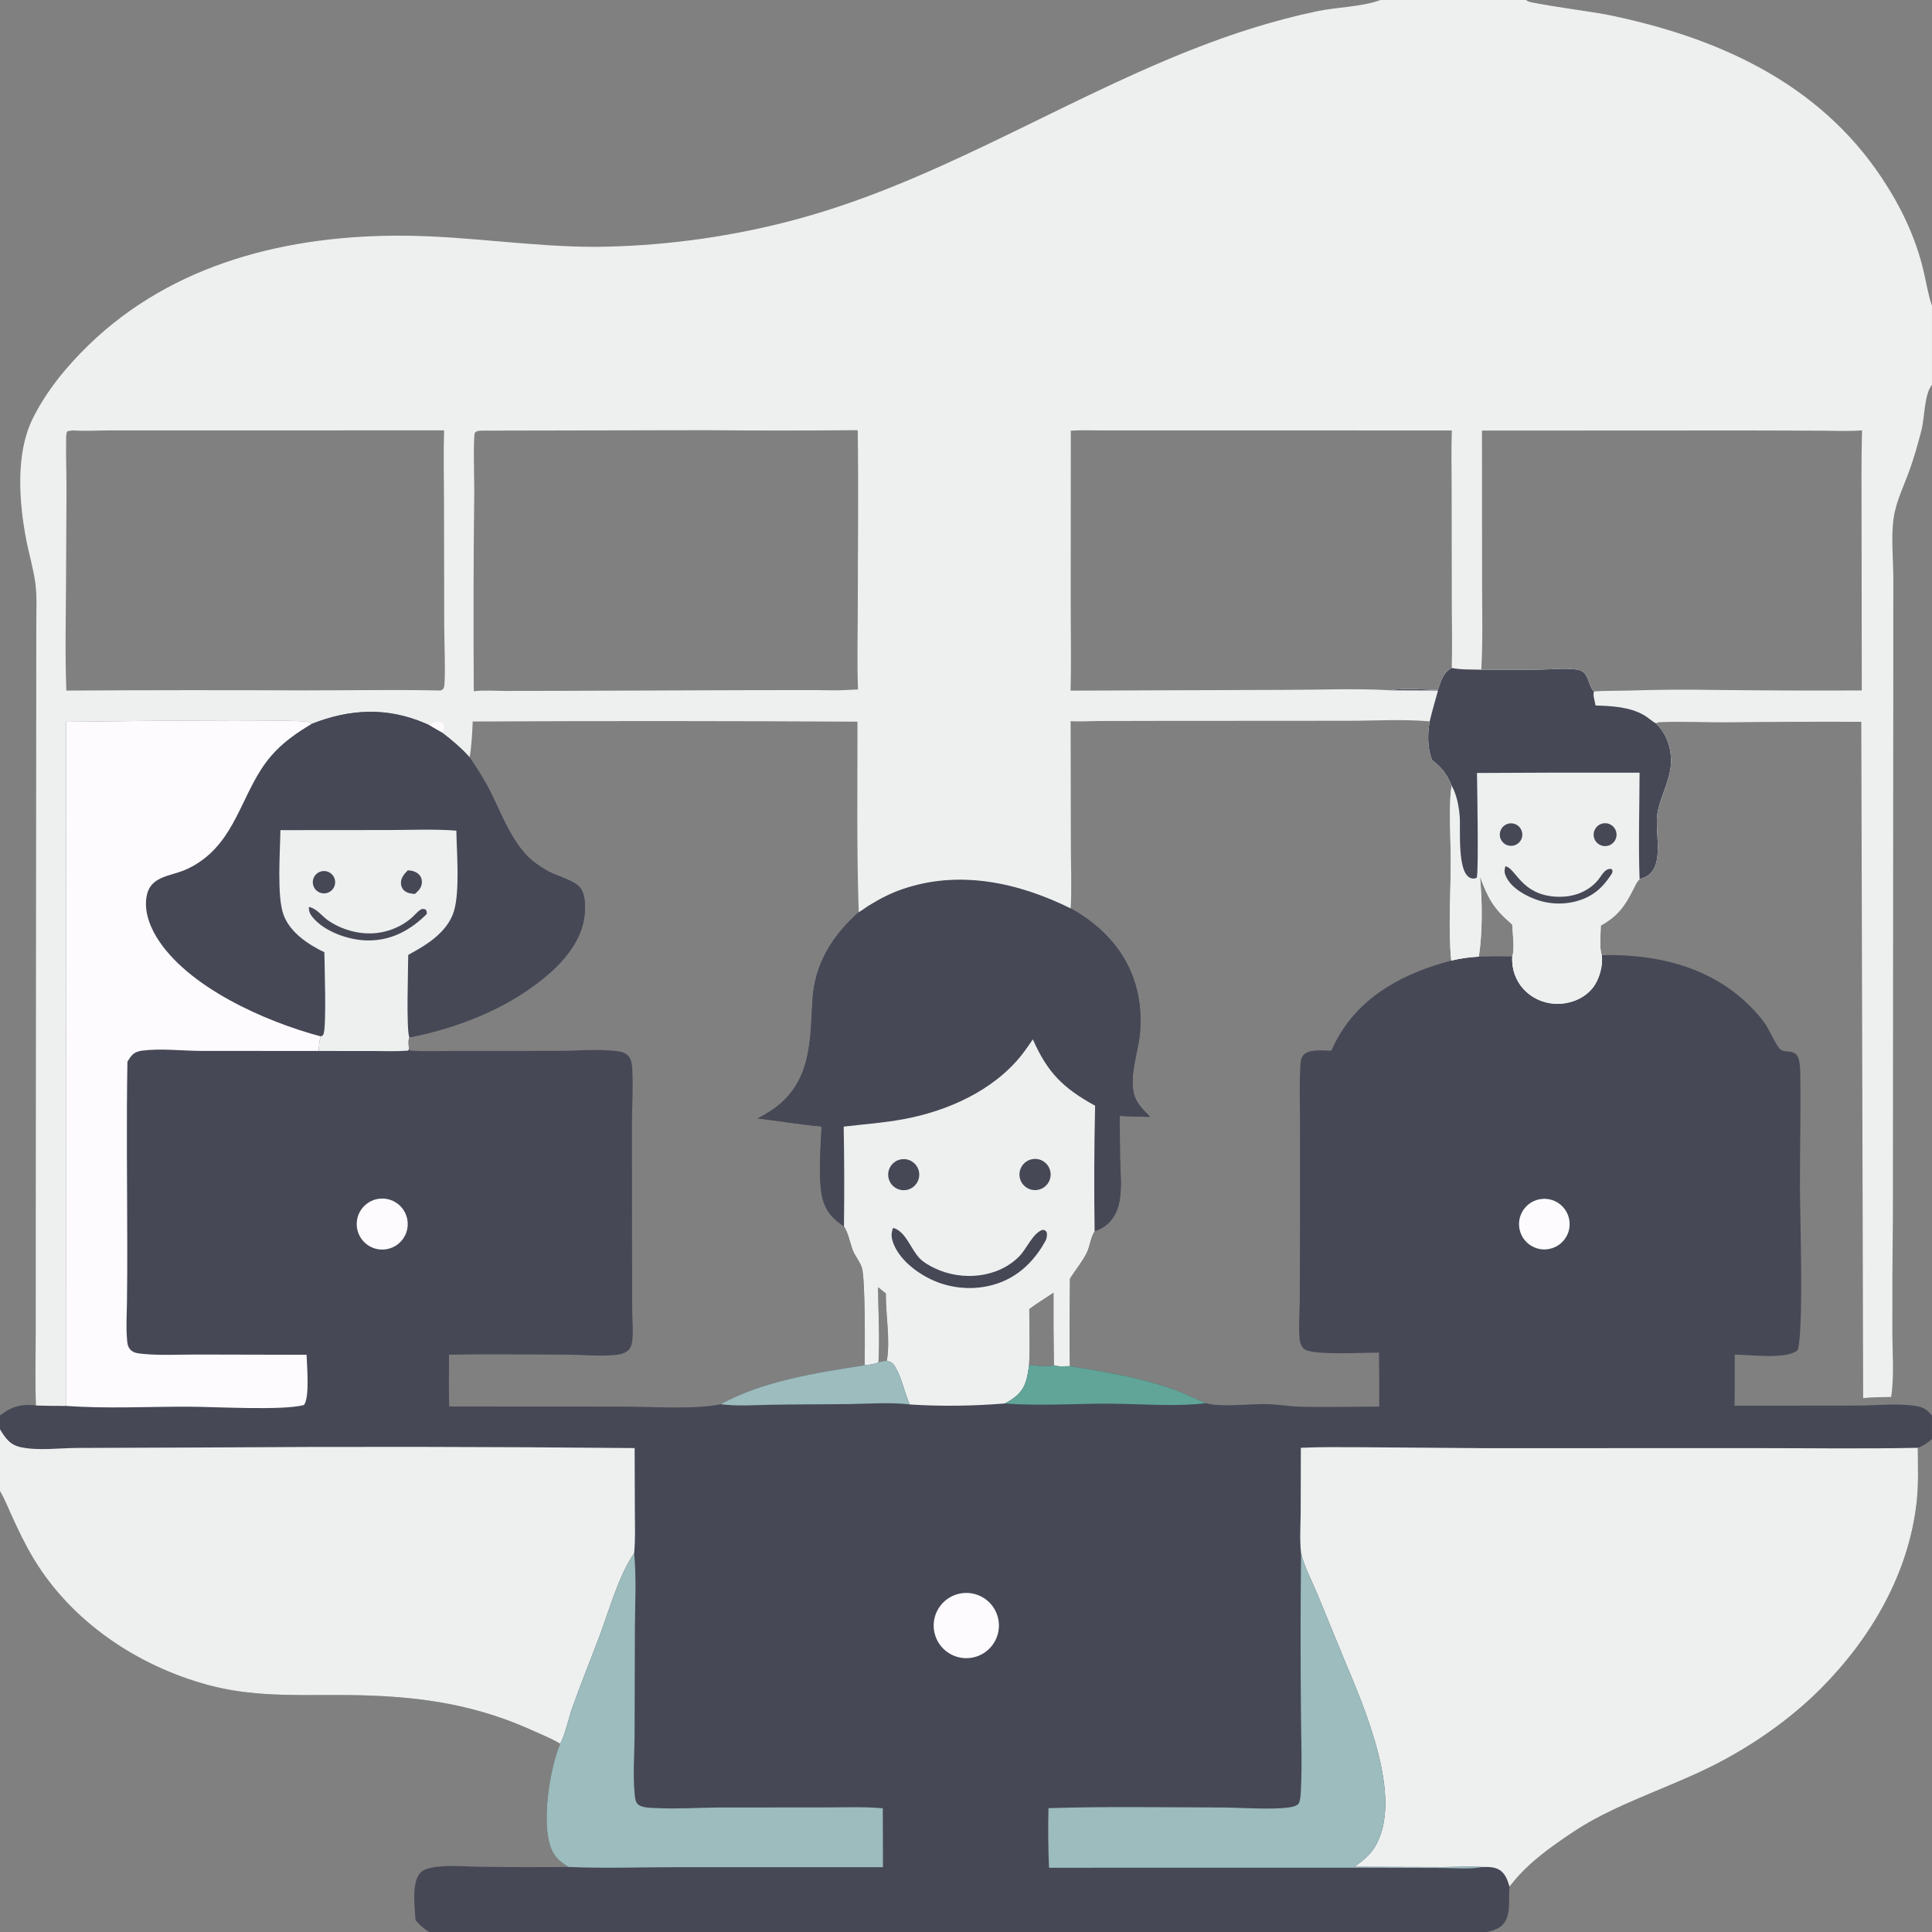 <?xml version="1.0" encoding="utf-8" ?><svg xmlns="http://www.w3.org/2000/svg" xmlns:xlink="http://www.w3.org/1999/xlink" width="12452" height="12452" viewBox="0 0 12452 12452"><rect x="0" y="0" width="12452" height="12452" fill="#808080" stroke="none"/><path fill="#464856" transform="scale(12.16 12.16)" d="M731.646 0L808.828 0C809.098 0.198 809.361 0.404 809.637 0.593C811.491 1.865 845.336 6.475 851.436 7.712C909.575 19.507 963.617 43.387 997.461 94.371C1007.38 109.314 1015.28 125.688 1019.43 143.194C1020.92 149.487 1021.94 156.013 1024 162.146L1024 203.881C1019.84 209.172 1020.16 221.335 1018.4 228.154C1016.52 235.381 1014.46 242.744 1011.9 249.76C1008.91 257.964 1004.88 266.031 1003.65 274.746C1002.25 284.586 1003.51 297.044 1003.51 307.184L1003.47 381.169L1003.28 644.555C1003.04 664.886 1002.94 685.218 1003 705.55C1003 716.864 1004.05 729.303 1002.36 740.417C997.449 740.565 992.412 740.485 987.532 741.019L986.54 382.581C962.557 382.489 938.574 382.576 914.592 382.841C903.191 382.881 891.543 382.303 880.172 382.762C879.214 382.801 878.53 382.885 877.701 383.402C882.9 388.435 885.567 395.459 885.676 402.644C885.83 412.791 880.374 420.905 878.577 430.529C876.85 439.78 881.724 455.557 874.953 462.712C873.331 464.427 871.242 465.284 869.031 465.987C867.384 467.474 866.588 469.564 865.6 471.516C861.078 480.451 857.39 485.579 848.468 490.542C848.436 495.012 847.566 502.169 848.986 506.255C877.056 505.568 905.391 511.967 926.243 531.993C929.653 535.268 933.032 538.937 935.723 542.832C937.674 545.657 941.62 554.625 943.669 556.213C946.406 558.334 950.475 556.055 952.708 559.826C954.434 562.74 954.186 569.542 954.231 572.902C954.483 591.764 953.964 610.707 954.02 629.583C954.065 644.695 956.107 705.946 952.8 715.613C946.886 720.775 927.472 717.959 919.471 718.009C919.393 727.026 919.521 736.054 919.365 745.067L984.118 745C994.177 744.963 1004.62 743.728 1014.59 745.063C1017.63 745.469 1020.06 746.198 1022.27 748.396C1022.88 748.997 1023.46 749.628 1024 750.287L1024 762.743C1021.7 764.742 1019.38 766.323 1016.49 767.379C1016.53 776.88 1016.94 786.569 1015.9 796.019C1011.7 833.92 991.881 867.951 965.394 894.698C949.119 911.132 928.554 925.443 907.905 935.819C887.487 946.078 865.549 953.224 845.413 964.049C837.744 968.172 830.447 973.098 823.398 978.197C814.53 984.612 806.753 991.205 800.083 999.966L800.04 1000.38C799.409 1006.95 801.352 1016.36 795.548 1020.99C793.49 1022.63 790.88 1023.31 788.391 1024L227.523 1024C224.557 1022.31 222.448 1020.31 220.234 1017.76C219.949 1013.94 219.622 1010.11 219.568 1006.28C219.508 1001.97 219.839 995.276 223.217 992.207C225.665 989.982 231.038 989.459 234.29 989.215C241.293 988.689 248.559 989.4 255.593 989.461C270.803 989.652 286.015 989.678 301.226 989.54C297.233 986.935 294.251 984.812 292.328 980.244C286.585 966.602 291.386 937.612 296.891 924.2C292.252 921.418 286.847 919.283 281.907 917.049C247.562 901.517 214.94 898.367 177.664 898.399C154.805 898.418 132.682 899.152 110.377 893.117C72.696 882.922 37.612 859.395 17.45 825.523C13.236 818.445 9.731 811.077 6.312 803.593C4.363 799.327 2.586 794.778 0.231 790.729C0.155 790.599 0.077 790.47 0 790.341L0 757.575L0 750.241L1.911 748.868C7.274 744.988 12.665 744.161 19.078 744.907C18.534 731.75 18.95 718.427 18.95 705.248L18.976 627.641L19.244 330.831C19.221 323.647 19.697 315.944 18.708 308.825C17.641 301.142 15.312 293.432 13.85 285.785C10.097 266.169 8.223 240.669 17.097 222.389C24.28 207.591 35.183 194.335 46.934 182.929C91.823 139.356 153.011 124.49 214.078 124.928C248.082 125.171 281.705 130.842 315.674 130.837C349.255 130.518 382.681 126.226 415.253 118.05C491.851 98.993 558.021 55.518 630.684 26.706C652.783 17.944 674.868 10.824 698.139 5.939C708.389 3.787 721.656 3.651 731.187 0.177C731.341 0.12 731.493 0.059 731.646 0ZM216.973 549.855C216.118 551.669 216.603 554.156 216.816 556.111L217.305 556.843C226.164 557.395 235.267 556.987 244.16 557.01L296.538 556.989C306.568 556.927 317.312 555.861 327.242 557.148C329.529 557.444 331.633 558.033 333.179 559.863C335.104 562.143 335.074 565.865 335.204 568.706C335.6 577.364 334.964 586.195 334.954 594.879L334.995 656.115L335.077 694.226C335.094 699.569 335.749 705.559 335.09 710.832C334.839 712.842 334.182 714.789 332.545 716.085C330.468 717.728 327.543 718.092 324.981 718.284C316.807 718.894 308.315 718.044 300.106 718.005C279.418 717.906 258.674 717.665 237.991 718.016C237.989 727.164 237.846 736.336 238.088 745.48L330.444 745.531C344.969 745.562 368.517 747.148 381.939 744.287C404.541 731.817 433.062 727.568 458.261 723.605C458.459 715.376 458.645 677.939 456.857 672.041C455.808 668.58 453.073 665.652 451.841 662.23C450.414 658.266 449.661 653.56 447.33 650.027C445.157 648.442 442.891 646.885 441.089 644.87C438.779 642.296 437.086 639.229 436.141 635.903C433.467 626.502 434.999 607.238 435.498 597.044C424.082 596.134 413.023 594.093 401.695 592.793C406.122 590.348 410.44 587.856 414.211 584.445C430.138 570.038 429.483 549.854 430.623 530.286C431.752 510.915 440.974 496.159 455.154 483.48C456.963 482.501 458.699 481.057 460.468 479.964C466.357 476.323 472.001 473.404 478.585 471.164C508.619 460.942 539.703 467.754 567.497 481.462C583.942 490.561 596.87 504.16 602.068 522.564C604.362 530.686 604.993 539.67 604.162 548.057C603.165 558.114 598.088 571.325 601.432 581.169C602.851 585.344 606.588 588.846 609.577 591.979C604.222 591.909 598.869 591.742 593.519 591.476C593.513 598.781 593.555 606.087 593.645 613.391C593.798 621.362 594.839 630.009 593.109 637.821C592.255 641.681 590.503 645.308 587.684 648.117C585.55 650.243 583.006 651.623 580.178 652.589C578.054 655.772 577.717 660.616 575.935 664.151C573.467 669.047 569.926 673.163 567.083 677.783C567.02 693.199 566.705 708.685 567.047 724.092C585.493 727.106 604.12 730.034 621.789 736.335C627.754 738.463 633.356 741.253 639.18 743.7C646.374 746.014 662.968 744.026 671.189 744.198C676.977 744.318 682.729 745.375 688.524 745.55C702.642 745.975 716.899 745.546 731.03 745.538C731.067 736.008 731.019 726.477 730.884 716.947C723.746 716.831 695.631 718.536 691.315 715.063C689.331 713.467 688.841 710.827 688.704 708.416C688.317 701.601 688.879 694.501 688.919 687.655L689.043 643.251L689.02 592.981C689.012 584.054 688.666 574.967 689.175 566.056C689.316 563.579 689.226 560.752 691.114 558.927C694.256 555.889 701.559 556.835 705.649 556.909C706.738 554.269 708.088 551.718 709.519 549.248C722.43 526.958 745.161 515.473 769.207 509.143C774.023 507.939 778.884 507.312 783.834 507.029C789.735 506.855 795.64 506.829 801.543 506.95C801.483 507.875 801.5 508.816 801.545 509.741C801.797 515.862 804.491 521.626 809.024 525.746C814.136 530.37 820.894 532.521 827.736 531.963C834.017 531.45 840.173 528.6 844.146 523.629C847.659 519.235 849.731 511.907 848.986 506.255C847.566 502.169 848.436 495.012 848.468 490.542C857.39 485.579 861.078 480.451 865.6 471.516C866.588 469.564 867.384 467.474 869.031 465.987C871.242 465.284 873.331 464.427 874.953 462.712C881.724 455.557 876.85 439.78 878.577 430.529C880.374 420.905 885.83 412.791 885.676 402.644C885.567 395.459 882.9 388.435 877.701 383.402C878.53 382.885 879.214 382.801 880.172 382.762C891.543 382.303 903.191 382.881 914.592 382.841C938.574 382.576 962.557 382.489 986.54 382.581L987.532 741.019C992.412 740.485 997.449 740.565 1002.36 740.417C1004.05 729.303 1003 716.864 1003 705.55C1002.94 685.218 1003.04 664.886 1003.28 644.555L1003.47 381.169L1003.51 307.184C1003.51 297.044 1002.25 284.586 1003.65 274.746C1004.88 266.031 1008.91 257.964 1011.9 249.76C1014.46 242.744 1016.52 235.381 1018.4 228.154C1020.16 221.335 1019.84 209.172 1024 203.881L1024 162.146C1021.94 156.013 1020.92 149.487 1019.43 143.194C1015.28 125.688 1007.38 109.314 997.461 94.371C963.617 43.387 909.575 19.507 851.436 7.712C845.336 6.475 811.491 1.865 809.637 0.593C809.361 0.404 809.098 0.198 808.828 0L731.646 0C731.493 0.059 731.341 0.12 731.187 0.177C721.656 3.651 708.389 3.787 698.139 5.939C674.868 10.824 652.783 17.944 630.684 26.706C558.021 55.518 491.851 98.993 415.253 118.05C382.681 126.226 349.255 130.518 315.674 130.837C281.705 130.842 248.082 125.171 214.078 124.928C153.011 124.49 91.823 139.356 46.934 182.929C35.183 194.335 24.28 207.591 17.097 222.389C8.223 240.669 10.097 266.169 13.85 285.785C15.312 293.432 17.641 301.142 18.708 308.825C19.697 315.944 19.221 323.647 19.244 330.831L18.976 627.641L18.95 705.248C18.95 718.427 18.534 731.75 19.078 744.907C24.357 745.172 29.643 745.137 34.927 745.152L35.004 382.554C48.294 382.461 159.446 380.821 163.705 382.729C164.232 382.966 164.654 383.388 165.129 383.718C185.267 375.713 205.136 374.701 225.283 383.348C225.978 383.644 226.669 383.95 227.356 384.266C229.703 385.638 232.036 387.09 234.43 388.376C239.681 392.396 244.481 396.463 248.907 401.39C252.9 407.344 256.739 413.272 259.955 419.698C265.584 430.945 269.807 442.72 278.194 452.34C281.623 456.274 286.484 459.576 291.055 462.052C295.772 464.608 305.476 466.789 308.171 471.485C310.639 475.783 310.333 483.104 309.41 487.857C306.189 504.456 291.021 517.311 277.649 526.165C259.84 537.959 237.92 545.786 216.973 549.855ZM558.402 685.182C554.118 688.032 549.683 690.771 545.542 693.822C545.551 703.644 545.989 713.693 545.434 723.488C548.65 723.667 555.767 724.769 558.606 723.526C558.411 710.746 558.343 697.964 558.402 685.182ZM469.543 685.58L465.382 682.263C465.499 695.408 466.359 709.057 465.611 722.146C467.12 721.507 468.447 721.394 470.072 721.272C471.972 709.708 469.402 697.244 469.543 685.58Z"/><path fill="#010101" fill-opacity="0.016" transform="scale(12.16 12.16)" d="M587.982 491.618C588.914 491.719 589.064 491.77 589.908 492.302C589.402 493.017 589.113 493.418 588.99 494.311C588.962 494.517 588.958 494.726 588.942 494.933L588.726 495.229L588.099 494.858C587.609 493.585 587.76 492.918 587.982 491.618Z"/><path fill="#464856" transform="scale(12.16 12.16)" d="M455.154 483.48C456.963 482.501 458.699 481.057 460.468 479.964C466.357 476.323 472.001 473.404 478.585 471.164C508.619 460.942 539.703 467.754 567.497 481.462C583.942 490.561 596.87 504.16 602.068 522.564C604.362 530.686 604.993 539.67 604.162 548.057C603.165 558.114 598.088 571.325 601.432 581.169C602.851 585.344 606.588 588.846 609.577 591.979C604.222 591.909 598.869 591.742 593.519 591.476C593.513 598.781 593.555 606.087 593.645 613.391C593.798 621.362 594.839 630.009 593.109 637.821C592.255 641.681 590.503 645.308 587.684 648.117C585.55 650.243 583.006 651.623 580.178 652.589C578.054 655.772 577.717 660.616 575.935 664.151C573.467 669.047 569.926 673.163 567.083 677.783C567.02 693.199 566.705 708.685 567.047 724.092C564.847 724.088 560.433 724.572 558.606 723.526C558.411 710.746 558.343 697.964 558.402 685.182C554.118 688.032 549.683 690.771 545.542 693.822C545.551 703.644 545.989 713.693 545.434 723.488C544.548 730.062 543.752 735.837 538.207 740.253C536.526 741.591 534.49 742.958 532.556 743.882C515.966 745.22 498.783 745.491 482.187 744.396C479.351 738.102 478.159 730.869 474.741 724.897C473.416 722.583 472.582 721.907 470.072 721.272C471.972 709.708 469.402 697.244 469.543 685.58L465.382 682.263C465.499 695.408 466.359 709.057 465.611 722.146C463.267 723.04 460.76 723.42 458.261 723.605C458.459 715.376 458.645 677.939 456.857 672.041C455.808 668.58 453.073 665.652 451.841 662.23C450.414 658.266 449.661 653.56 447.33 650.027C445.157 648.442 442.891 646.885 441.089 644.87C438.779 642.296 437.086 639.229 436.141 635.903C433.467 626.502 434.999 607.238 435.498 597.044C424.082 596.134 413.023 594.093 401.695 592.793C406.122 590.348 410.44 587.856 414.211 584.445C430.138 570.038 429.483 549.854 430.623 530.286C431.752 510.915 440.974 496.159 455.154 483.48Z"/><path fill="#EEF0F0" transform="scale(12.16 12.16)" d="M447.185 597.139C457.727 595.895 468.296 595.151 478.75 593.226C502.115 588.924 526.465 578.165 541.513 559.152C543.61 556.502 545.527 553.678 547.437 550.891C555.289 568.669 563.546 576.749 580.434 586.064C579.931 608.235 579.846 630.414 580.178 652.589C578.054 655.772 577.717 660.616 575.935 664.151C573.467 669.047 569.926 673.163 567.083 677.783C567.02 693.199 566.705 708.685 567.047 724.092C564.847 724.088 560.433 724.572 558.606 723.526C558.411 710.746 558.343 697.964 558.402 685.182C554.118 688.032 549.683 690.771 545.542 693.822C545.551 703.644 545.989 713.693 545.434 723.488C544.548 730.062 543.752 735.837 538.207 740.253C536.526 741.591 534.49 742.958 532.556 743.882C515.966 745.22 498.783 745.491 482.187 744.396C479.351 738.102 478.159 730.869 474.741 724.897C473.416 722.583 472.582 721.907 470.072 721.272C471.972 709.708 469.402 697.244 469.543 685.58L465.382 682.263C465.499 695.408 466.359 709.057 465.611 722.146C463.267 723.04 460.76 723.42 458.261 723.605C458.459 715.376 458.645 677.939 456.857 672.041C455.808 668.58 453.073 665.652 451.841 662.23C450.414 658.266 449.661 653.56 447.33 650.027C447.549 632.398 447.501 614.766 447.185 597.139Z"/><path fill="#464856" transform="scale(12.16 12.16)" d="M473.378 650.805C480.185 652.628 482.741 662.251 487.592 667.091C489.779 669.274 492.818 670.94 495.593 672.263C509.907 679.087 529.03 677.459 540.384 665.727C544.28 661.702 547.407 653.629 552.576 651.833C553.865 652.026 553.867 652.016 554.73 652.99C555.165 654.677 554.836 655.7 554.338 657.342C549.228 666.665 542.247 674.369 532.436 678.799C521.296 683.829 508.104 683.906 496.742 679.526C487.883 676.112 477.502 668.723 473.784 659.661C472.461 656.435 472.055 654.054 473.378 650.805Z"/><path fill="#464856" transform="scale(12.16 12.16)" d="M547.949 614.282C552.435 613.926 556.382 617.222 556.832 621.699C557.281 626.177 554.068 630.192 549.601 630.735C546.628 631.096 543.691 629.821 541.925 627.402C540.159 624.982 539.839 621.797 541.089 619.075C542.339 616.353 544.963 614.519 547.949 614.282Z"/><path fill="#464856" transform="scale(12.16 12.16)" d="M476.507 614.747C479.341 613.848 482.439 614.546 484.614 616.572C486.79 618.599 487.705 621.64 487.009 624.53C486.313 627.421 484.115 629.712 481.256 630.527C476.924 631.761 472.404 629.29 471.106 624.977C469.809 620.664 472.214 616.108 476.507 614.747Z"/><path fill="#EEF0F0" transform="scale(12.16 12.16)" d="M731.646 0L808.828 0C809.098 0.198 809.361 0.404 809.637 0.593C811.491 1.865 845.336 6.475 851.436 7.712C909.575 19.507 963.617 43.387 997.461 94.371C1007.38 109.314 1015.28 125.688 1019.43 143.194C1020.92 149.487 1021.94 156.013 1024 162.146L1024 203.881C1019.84 209.172 1020.16 221.335 1018.4 228.154C1016.52 235.381 1014.46 242.744 1011.9 249.76C1008.91 257.964 1004.88 266.031 1003.65 274.746C1002.25 284.586 1003.51 297.044 1003.51 307.184L1003.47 381.169L1003.28 644.555C1003.04 664.886 1002.94 685.218 1003 705.55C1003 716.864 1004.05 729.303 1002.36 740.417C997.449 740.565 992.412 740.485 987.532 741.019L986.54 382.581C962.557 382.489 938.574 382.576 914.592 382.841C903.191 382.881 891.543 382.303 880.172 382.762C879.214 382.801 878.53 382.885 877.701 383.402C882.9 388.435 885.567 395.459 885.676 402.644C885.83 412.791 880.374 420.905 878.577 430.529C876.85 439.78 881.724 455.557 874.953 462.712C873.331 464.427 871.242 465.284 869.031 465.987C867.384 467.474 866.588 469.564 865.6 471.516C861.078 480.451 857.39 485.579 848.468 490.542C848.436 495.012 847.566 502.169 848.986 506.255C849.731 511.907 847.659 519.235 844.146 523.629C840.173 528.6 834.017 531.45 827.736 531.963C820.894 532.521 814.136 530.37 809.024 525.746C804.491 521.626 801.797 515.862 801.545 509.741C801.5 508.816 801.483 507.875 801.543 506.95C802.947 503.264 801.705 494.207 801.519 490.011C791.492 481.357 789.115 476.829 784.399 464.606C785.706 478.124 785.807 493.635 783.834 507.029C778.884 507.312 774.023 507.939 769.207 509.143C767.554 493.377 768.94 472.84 768.962 456.721C768.975 447.997 767.735 423.775 769.47 416.492C766.924 410.318 764.253 406.933 759.035 402.836C756.504 396.362 756.637 389.105 757.767 382.35C743.687 381.08 728.821 382.028 714.642 382.027L614.036 382.093L582.778 382.153C577.702 382.17 572.517 382.573 567.459 382.228L567.572 447.11C567.583 458.499 568.099 470.105 567.497 481.462C539.703 467.754 508.619 460.942 478.585 471.164C472.001 473.404 466.357 476.323 460.468 479.964C458.699 481.057 456.963 482.501 455.154 483.48C454.006 449.875 454.539 416.134 454.484 382.506C386.504 382.105 318.522 382.075 250.542 382.416C250.275 388.674 249.989 395.222 248.907 401.39C244.481 396.463 239.681 392.396 234.43 388.376C232.036 387.09 229.703 385.638 227.356 384.266C226.669 383.95 225.978 383.644 225.283 383.348C205.136 374.701 185.267 375.713 165.129 383.718C164.654 383.388 164.232 382.966 163.705 382.729C159.446 380.821 48.294 382.461 35.004 382.554L34.927 745.152C29.643 745.137 24.357 745.172 19.078 744.907C18.534 731.75 18.95 718.427 18.95 705.248L18.976 627.641L19.244 330.831C19.221 323.647 19.697 315.944 18.708 308.825C17.641 301.142 15.312 293.432 13.85 285.785C10.097 266.169 8.223 240.669 17.097 222.389C24.28 207.591 35.183 194.335 46.934 182.929C91.823 139.356 153.011 124.49 214.078 124.928C248.082 125.171 281.705 130.842 315.674 130.837C349.255 130.518 382.681 126.226 415.253 118.05C491.851 98.993 558.021 55.518 630.684 26.706C652.783 17.944 674.868 10.824 698.139 5.939C708.389 3.787 721.656 3.651 731.187 0.177C731.341 0.12 731.493 0.059 731.646 0ZM567.418 366.058L682.123 365.651C700.203 365.641 718.796 364.793 736.829 365.869C744.668 364.567 754.12 365.538 762.115 365.729C763.73 361.146 764.835 356.429 769.466 354.04C769.806 342.7 769.513 331.331 769.49 319.986L769.414 258.003C769.403 248.064 769.146 238.076 769.506 228.145L633.168 228.121L586.402 228.122C580.132 228.179 573.809 227.839 567.555 228.292L567.503 319.144C567.489 334.75 567.857 350.463 567.418 366.058ZM785.12 354.967C795.501 354.983 805.899 355.079 816.279 354.921C822.239 354.83 828.558 354.081 834.462 354.746C836.231 354.945 838.187 355.203 839.516 356.505C842.108 359.041 842.534 364.653 844.861 366.479C850.741 366.057 856.767 366.188 862.668 366.044C878.221 365.527 893.784 365.409 909.343 365.692C935.161 365.984 960.981 366.073 986.8 365.958L986.684 277.315C986.723 260.925 986.465 244.474 986.934 228.093C979.687 228.68 972.007 228.287 964.725 228.257L924.881 228.149L785.477 228.219L785.542 307.533C785.539 323.287 786.017 339.237 785.12 354.967ZM235.388 228.092L104.181 228.132L59.251 228.118C52.394 228.109 45.269 228.594 38.448 228.121L35.733 228.574C34.889 229.924 35.099 231.629 35.063 233.21C34.869 241.701 35.238 250.216 35.248 258.711L35.019 303.232C34.997 324.094 34.363 345.195 35.166 366.027C77.26 365.774 119.355 365.742 161.45 365.932C185.464 365.928 209.51 365.475 233.518 365.988C234.641 365.422 235.102 365.356 235.397 364.008C236.236 360.164 235.461 337.39 235.453 331.722L235.34 265.358C235.315 252.957 234.996 240.485 235.388 228.092ZM255.74 228.24C253.918 228.366 253.042 228.1 251.682 229.374C250.717 231.939 251.398 255.994 251.375 260.241C250.953 295.618 250.869 330.998 251.122 366.376C256.523 365.705 262.268 366.198 267.715 366.208L298.123 366.152L400.248 365.795L432.739 365.784C437.652 365.78 442.731 366.052 447.624 365.773L454.767 365.439C454.255 351.891 454.622 338.22 454.634 324.659C454.662 292.458 455.11 260.193 454.62 227.998C427.753 228.238 400.884 228.242 374.017 228.008L255.74 228.24Z"/><path fill="#EEF0F0" transform="scale(12.16 12.16)" d="M762.115 365.729C763.73 361.146 764.835 356.429 769.466 354.04C774.457 355.045 780.026 354.795 785.12 354.967C795.501 354.983 805.899 355.079 816.279 354.921C822.239 354.83 828.558 354.081 834.462 354.746C836.231 354.945 838.187 355.203 839.516 356.505C842.108 359.041 842.534 364.653 844.861 366.479C844.135 368.585 845.362 371.697 845.695 373.933C854.267 374.203 863.613 374.617 871.273 378.992C873.538 380.285 875.409 382.183 877.701 383.402C882.9 388.435 885.567 395.459 885.676 402.644C885.83 412.791 880.374 420.905 878.577 430.529C876.85 439.78 881.724 455.557 874.953 462.712C873.331 464.427 871.242 465.284 869.031 465.987C867.384 467.474 866.588 469.564 865.6 471.516C861.078 480.451 857.39 485.579 848.468 490.542C848.436 495.012 847.566 502.169 848.986 506.255C849.731 511.907 847.659 519.235 844.146 523.629C840.173 528.6 834.017 531.45 827.736 531.963C820.894 532.521 814.136 530.37 809.024 525.746C804.491 521.626 801.797 515.862 801.545 509.741C801.5 508.816 801.483 507.875 801.543 506.95C802.947 503.264 801.705 494.207 801.519 490.011C791.492 481.357 789.115 476.829 784.399 464.606C785.706 478.124 785.807 493.635 783.834 507.029C778.884 507.312 774.023 507.939 769.207 509.143C767.554 493.377 768.94 472.84 768.962 456.721C768.975 447.997 767.735 423.775 769.47 416.492C766.924 410.318 764.253 406.933 759.035 402.836C756.504 396.362 756.637 389.105 757.767 382.35C759.079 376.855 760.686 371.414 762.181 365.966L736.829 365.869C744.668 364.567 754.12 365.538 762.115 365.729Z"/><path fill="#464856" transform="scale(12.16 12.16)" d="M762.115 365.729C763.73 361.146 764.835 356.429 769.466 354.04C774.457 355.045 780.026 354.795 785.12 354.967C795.501 354.983 805.899 355.079 816.279 354.921C822.239 354.83 828.558 354.081 834.462 354.746C836.231 354.945 838.187 355.203 839.516 356.505C842.108 359.041 842.534 364.653 844.861 366.479C844.135 368.585 845.362 371.697 845.695 373.933C854.267 374.203 863.613 374.617 871.273 378.992C873.538 380.285 875.409 382.183 877.701 383.402C882.9 388.435 885.567 395.459 885.676 402.644C885.83 412.791 880.374 420.905 878.577 430.529C876.85 439.78 881.724 455.557 874.953 462.712C873.331 464.427 871.242 465.284 869.031 465.987C868.342 447.21 868.966 428.351 869.022 409.559C840.295 409.452 811.569 409.499 782.843 409.697C782.922 416.649 783.807 462.307 782.698 465.277C781.63 465.709 780.728 465.825 779.6 465.439C772.113 462.884 774.239 439.221 773.69 432.709C773.239 427.361 772.221 421.748 769.718 416.952C769.637 416.798 769.553 416.645 769.47 416.492C766.924 410.318 764.253 406.933 759.035 402.836C756.504 396.362 756.637 389.105 757.767 382.35C759.079 376.855 760.686 371.414 762.181 365.966L736.829 365.869C744.668 364.567 754.12 365.538 762.115 365.729Z"/><path fill="#464856" transform="scale(12.16 12.16)" d="M797.948 459.099C803.518 460.4 806.209 473.81 823.88 475.212C832.555 475.9 841.035 473.381 846.852 466.632C848.295 464.958 849.4 462.611 851.185 461.315C852.217 460.566 853.023 460.434 854.235 460.609C854.926 461.801 854.7 461.672 854.404 462.917C851.082 468.003 847.665 472.129 842.237 475.037C834.211 479.338 824.102 479.99 815.478 477.232C809.242 475.239 801.307 470.957 798.364 464.878C797.316 462.712 797.224 461.372 797.948 459.099Z"/><path fill="#464856" transform="scale(12.16 12.16)" d="M848.453 436.77C850.494 435.941 852.824 436.282 854.542 437.662C856.26 439.041 857.096 441.242 856.728 443.414C856.36 445.586 854.845 447.388 852.769 448.125C849.656 449.228 846.233 447.644 845.06 444.557C843.887 441.47 845.394 438.012 848.453 436.77Z"/><path fill="#464856" transform="scale(12.16 12.16)" d="M798.915 436.727C800.942 436.013 803.196 436.444 804.818 437.855C806.439 439.265 807.177 441.438 806.75 443.545C806.323 445.651 804.798 447.365 802.755 448.034C799.646 449.052 796.296 447.378 795.244 444.279C794.191 441.181 795.829 437.813 798.915 436.727Z"/><path fill="#FDFBFE" transform="scale(12.16 12.16)" d="M227.356 384.266C229.453 382.972 231.396 382.285 233.866 382.762C234.789 383.451 235.227 383.591 235.265 384.857C235.298 385.926 234.919 387.436 234.43 388.376C232.036 387.09 229.703 385.638 227.356 384.266Z"/><path fill="#EEF0F0" transform="scale(12.16 12.16)" d="M689.487 767.374C699.691 766.868 709.987 767.063 720.205 767.059L787.797 767.577L928.054 767.54C957.518 767.528 987.034 767.988 1016.49 767.379C1016.53 776.88 1016.94 786.569 1015.9 796.019C1011.7 833.92 991.881 867.951 965.394 894.698C949.119 911.132 928.554 925.443 907.905 935.819C887.487 946.078 865.549 953.224 845.413 964.049C837.744 968.172 830.447 973.098 823.398 978.197C814.53 984.612 806.753 991.205 800.083 999.966C799.166 997.019 798.329 994.195 795.981 992.026C793.122 989.385 789.287 989.521 785.646 989.567C778.663 989.069 771.328 989.613 764.294 989.598L717.813 989.464C722.071 986.477 725.912 983.494 728.67 978.979C744.484 953.085 722.826 904.39 712.214 878.937L698.194 844.813C695.424 838.093 691.423 830.647 689.701 823.623C689.668 823.488 689.639 823.352 689.608 823.216C688.789 816.088 689.342 808.447 689.402 801.263L689.487 767.374Z"/><path fill="#EEF0F0" transform="scale(12.16 12.16)" d="M0 757.575C2.808 762.159 5.189 765.727 10.773 766.994C19.97 769.08 31.363 767.487 40.827 767.452L106.072 767.213C182.839 766.675 259.609 766.776 336.374 767.515L336.493 801.26C336.513 808.557 336.83 816.054 336.092 823.315C328.013 834.891 323.006 853.179 317.969 866.588C313.1 879.55 307.891 892.392 303.228 905.431C301.549 910.127 299.266 920.433 296.891 924.2C292.252 921.418 286.847 919.283 281.907 917.049C247.562 901.517 214.94 898.367 177.664 898.399C154.805 898.418 132.682 899.152 110.377 893.117C72.696 882.922 37.612 859.395 17.45 825.523C13.236 818.445 9.731 811.077 6.312 803.593C4.363 799.327 2.586 794.778 0.231 790.729C0.155 790.599 0.077 790.47 0 790.341L0 757.575Z"/><path fill="#464856" transform="scale(12.16 12.16)" d="M165.129 383.718C185.267 375.713 205.136 374.701 225.283 383.348C225.978 383.644 226.669 383.95 227.356 384.266C229.703 385.638 232.036 387.09 234.43 388.376C239.681 392.396 244.481 396.463 248.907 401.39C252.9 407.344 256.739 413.272 259.955 419.698C265.584 430.945 269.807 442.72 278.194 452.34C281.623 456.274 286.484 459.576 291.055 462.052C295.772 464.608 305.476 466.789 308.171 471.485C310.639 475.783 310.333 483.104 309.41 487.857C306.189 504.456 291.021 517.311 277.649 526.165C259.84 537.959 237.92 545.786 216.973 549.855C216.118 551.669 216.603 554.156 216.816 556.111C216.073 556.978 216.497 556.835 215.641 556.901C209.793 557.352 203.769 557.075 197.897 557.065L168.925 557.042C169.048 554.459 169.209 551.78 169.996 549.309C140.666 541.534 98.929 523.09 82.866 496.525C78.827 489.846 75.929 481.236 78.085 473.446C80.508 464.693 90.118 464.25 97.297 461.404C101.031 459.9 104.546 457.899 107.745 455.456C126.362 441.355 129.076 417.675 143.674 400.703C149.803 393.576 157.13 388.494 165.129 383.718Z"/><path fill="#EEF0F0" transform="scale(12.16 12.16)" d="M148.631 439.994L206.541 439.947C218.326 439.915 230.119 439.349 241.885 440.267C242.063 451.912 243.823 472.247 240.588 482.954C239.306 487.199 236.796 490.914 233.73 494.074C228.742 499.216 222.576 502.686 216.372 506.128C216.367 512.726 215.246 546.107 216.973 549.855C216.118 551.669 216.603 554.156 216.816 556.111C216.073 556.978 216.497 556.835 215.641 556.901C209.793 557.352 203.769 557.075 197.897 557.065L168.925 557.042C169.048 554.459 169.209 551.78 169.996 549.309C170.919 548.887 171.138 549.05 171.501 548.025C173.096 543.517 172.006 511.842 171.923 504.731C163.267 500.531 153.694 494.244 150.253 484.786C146.674 474.947 148.49 451.102 148.631 439.994Z"/><path fill="#464856" transform="scale(12.16 12.16)" d="M163.712 480.707C167.994 481.554 170.529 485.516 173.95 487.887C179.475 491.715 186.494 494.18 193.194 494.64C201.902 495.288 210.532 492.619 217.353 487.17C219.222 485.689 220.793 483.626 222.712 482.278C223.725 481.566 224.383 481.709 225.506 481.995C226.274 483.122 226.292 483.129 226.174 484.485C225.786 484.862 225.394 485.236 225 485.607C216.167 493.94 206.087 498.89 193.738 498.43C184.584 498.089 172.66 493.924 166.422 487.002C164.578 484.957 163.612 483.49 163.712 480.707Z"/><path fill="#464856" transform="scale(12.16 12.16)" d="M170.671 461.756C173.806 461.191 176.827 463.203 177.514 466.313C178.201 469.423 176.309 472.521 173.228 473.329C171.125 473.881 168.888 473.238 167.4 471.653C165.911 470.068 165.409 467.796 166.092 465.731C166.774 463.667 168.531 462.141 170.671 461.756Z"/><path fill="#464856" transform="scale(12.16 12.16)" d="M216.149 461.29C218.358 461.392 220.456 461.898 222.072 463.521C223.205 464.659 223.699 466.193 223.617 467.777C223.473 470.54 221.874 472.051 219.931 473.814C217.856 473.664 215.985 473.476 214.332 472.078C213.101 471.037 212.546 469.675 212.504 468.069C212.429 465.272 214.317 463.142 216.149 461.29Z"/><path fill="#FDFBFE" transform="scale(12.16 12.16)" d="M35.004 382.554C48.294 382.461 159.446 380.821 163.705 382.729C164.232 382.966 164.654 383.388 165.129 383.718C157.13 388.494 149.803 393.576 143.674 400.703C129.076 417.675 126.362 441.355 107.745 455.456C104.546 457.899 101.031 459.9 97.297 461.404C90.118 464.25 80.508 464.693 78.085 473.446C75.929 481.236 78.827 489.846 82.866 496.525C98.929 523.09 140.666 541.534 169.996 549.309C169.209 551.78 169.048 554.459 168.925 557.042L106.014 557.001C95.98 556.914 85.309 555.61 75.353 556.86C73.448 557.099 71.508 557.726 70.126 559.123C69.126 560.133 68.317 561.495 67.542 562.682C66.948 595.459 67.428 628.185 67.454 660.962C67.478 670.823 67.423 680.684 67.291 690.545C67.21 696.62 66.793 702.859 67.26 708.92C67.449 711.367 67.45 713.778 69.325 715.581C71.023 717.213 73.559 717.374 75.793 717.595C85.121 718.515 94.942 717.924 104.335 717.942L162.489 718.077C162.671 723.695 164.231 740.849 161.08 744.695C150.044 747.752 113.702 745.618 100.049 745.579C78.507 745.517 56.401 746.748 34.927 745.152L35.004 382.554Z"/><path fill="#9CBCBD" transform="scale(12.16 12.16)" d="M296.891 924.2C299.266 920.433 301.549 910.127 303.228 905.431C307.891 892.392 313.1 879.55 317.969 866.588C323.006 853.179 328.013 834.891 336.092 823.315L336.16 823.972C337.363 836.486 336.588 849.49 336.521 862.075L336.343 920.351C336.245 930.426 335.419 940.736 336.376 950.771C336.558 952.676 336.698 955.313 338.372 956.552C340.82 958.365 345.54 958.212 348.469 958.351C359.145 958.857 369.838 958.12 380.517 958.029L437.75 957.973C447.738 957.975 457.967 957.559 467.917 958.421L467.994 989.663L357.886 989.66C339.076 989.66 319.995 990.368 301.226 989.54C297.233 986.935 294.251 984.812 292.328 980.244C286.585 966.602 291.386 937.612 296.891 924.2Z"/><path fill="#9CBCBD" transform="scale(12.16 12.16)" d="M689.608 823.216C689.639 823.352 689.668 823.488 689.701 823.623C691.423 830.647 695.424 838.093 698.194 844.813L712.214 878.937C722.826 904.39 744.484 953.085 728.67 978.979C725.912 983.494 722.071 986.477 717.813 989.464L764.294 989.598C771.328 989.613 778.663 989.069 785.646 989.567C779.01 990.914 770.7 990.075 763.882 990.063L720.991 989.931L556.016 989.95C555.555 979.43 555.462 968.898 555.737 958.371C585.96 957.423 616.463 957.945 646.708 958.015C657.449 958.04 668.555 959.016 679.246 958.374C681.702 958.227 686.244 957.914 688.054 956.256C689.342 955.077 689.446 950.146 689.536 948.356C690.227 934.523 689.59 920.493 689.535 906.633C689.26 878.828 689.285 851.021 689.608 823.216Z"/><path fill="#9CBCBD" transform="scale(12.16 12.16)" d="M465.611 722.146C467.12 721.507 468.447 721.394 470.072 721.272C472.582 721.907 473.416 722.583 474.741 724.897C478.159 730.869 479.351 738.102 482.187 744.396C471.789 743.154 460.576 744.036 450.09 744.19C436.203 744.393 422.308 744.298 408.425 744.566C399.551 744.738 390.781 745.41 381.939 744.287C404.541 731.817 433.062 727.568 458.261 723.605C460.76 723.42 463.267 723.04 465.611 722.146Z"/><path fill="#60A598" transform="scale(12.16 12.16)" d="M558.606 723.526C560.433 724.572 564.847 724.088 567.047 724.092C585.493 727.106 604.12 730.034 621.789 736.335C627.754 738.463 633.356 741.253 639.18 743.7C622.915 745.73 604.122 744.023 587.536 743.989C569.398 743.952 550.614 745.269 532.556 743.882C534.49 742.958 536.526 741.591 538.207 740.253C543.752 735.837 544.548 730.062 545.434 723.488C548.65 723.667 555.767 724.769 558.606 723.526Z"/><path fill="#FDFBFE" transform="scale(12.16 12.16)" d="M508.304 844.727C517.67 842.58 526.989 848.478 529.058 857.861C531.127 867.244 525.152 876.514 515.753 878.506C506.462 880.474 497.323 874.584 495.278 865.31C493.233 856.036 499.048 846.848 508.304 844.727Z"/><path fill="#FDFBFE" transform="scale(12.16 12.16)" d="M202.074 635.274C209.509 634.99 215.776 640.766 216.099 648.199C216.422 655.632 210.679 661.929 203.248 662.291C195.762 662.655 189.407 656.861 189.082 649.373C188.757 641.884 194.585 635.56 202.074 635.274Z"/><path fill="#FDFBFE" transform="scale(12.16 12.16)" d="M815.502 635.752C820.211 634.656 825.145 636.179 828.418 639.737C831.691 643.295 832.797 648.339 831.312 652.94C829.828 657.541 825.983 660.988 821.247 661.962C814.055 663.442 807.009 658.866 805.437 651.693C803.864 644.52 808.35 637.416 815.502 635.752Z"/><defs><linearGradient id="gradient_0" gradientUnits="userSpaceOnUse" x1="167.065" y1="125.91" x2="167.513" y2="123.103"><stop offset="0" stop-color="black" stop-opacity="0"/><stop offset="1" stop-color="#252526" stop-opacity="0.008"/></linearGradient></defs><path fill="url(#gradient_0)" transform="scale(12.16 12.16)" d="M170.181 123.607L170.605 123.661C170.583 123.826 170.563 123.991 170.537 124.155C170.309 125.581 170.231 125.923 169.084 126.761C168.09 126.213 167.269 125.725 166.131 125.564C165.871 125.528 165.61 125.5 165.349 125.468L164.852 125.485L164.849 124.917C166.709 124.706 168.514 124.531 170.181 123.607Z"/></svg>